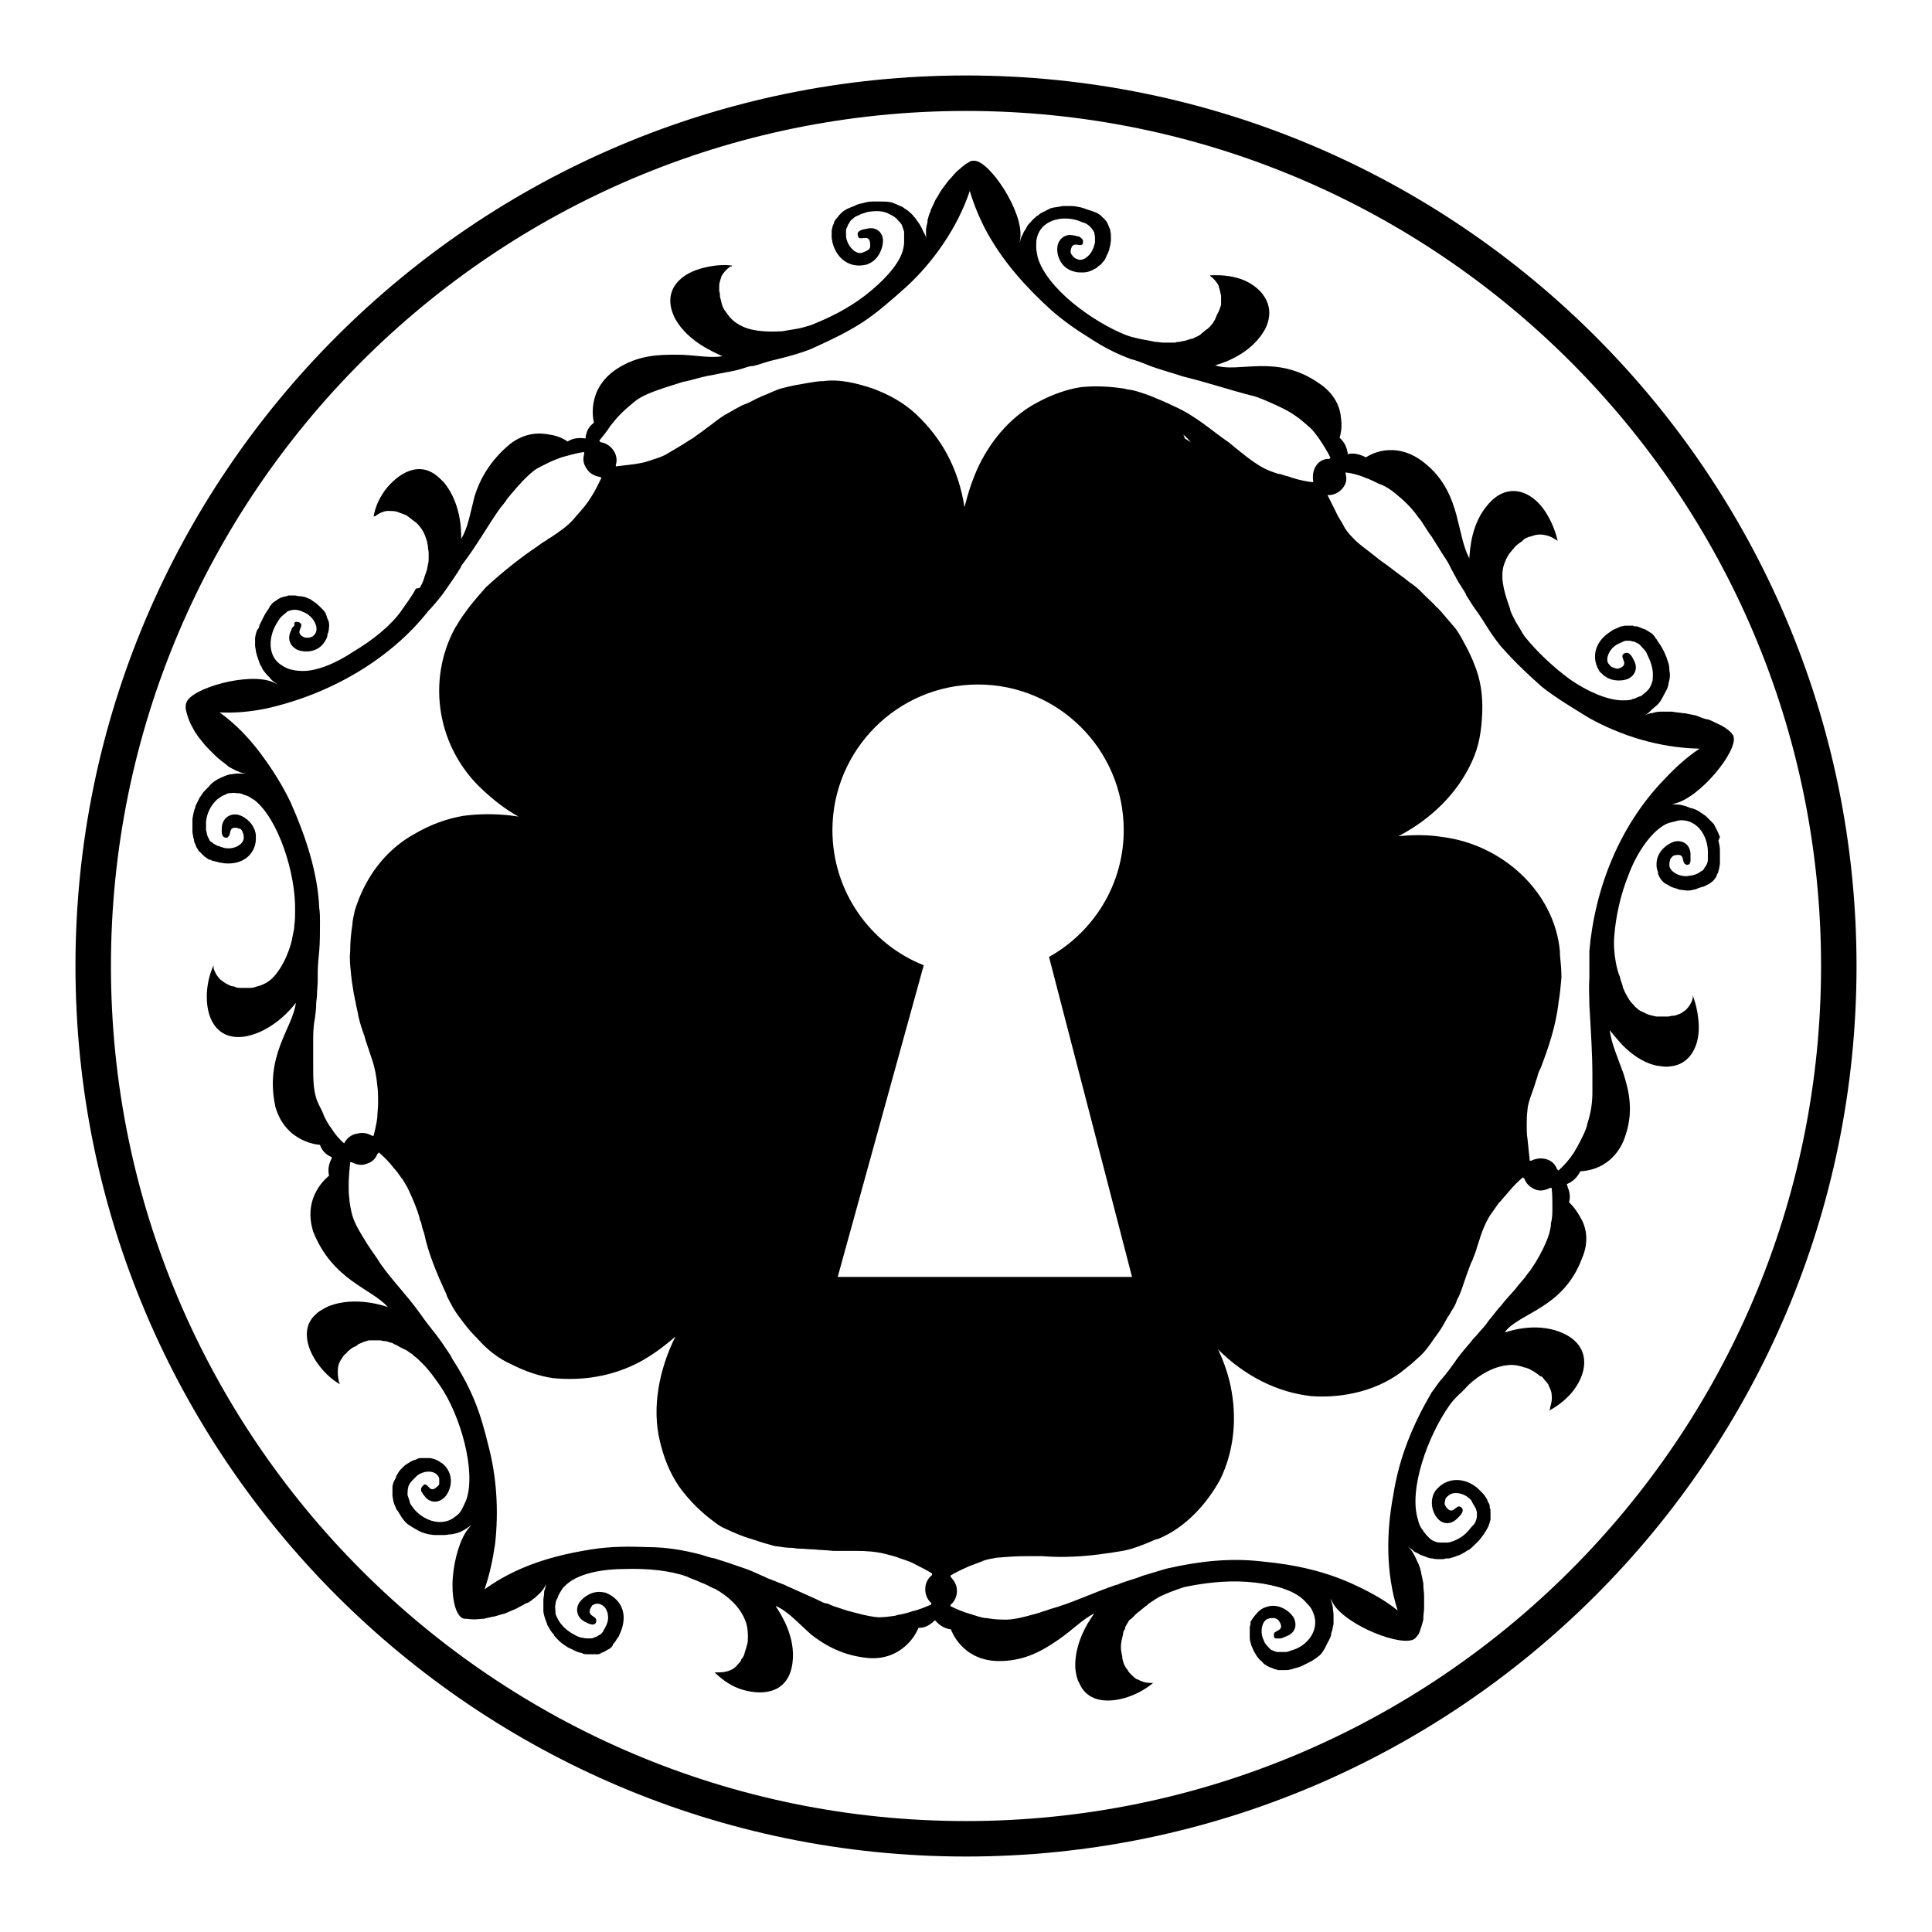 <?xml version="1.0" encoding="utf-8"?>
<!-- Svg Vector Icons : http://www.onlinewebfonts.com/icon -->
<!DOCTYPE svg PUBLIC "-//W3C//DTD SVG 1.1//EN" "http://www.w3.org/Graphics/SVG/1.1/DTD/svg11.dtd">
<svg version="1.1" xmlns="http://www.w3.org/2000/svg" xmlns:xlink="http://www.w3.org/1999/xlink" x="0px" y="0px" viewBox="0 0 256 256" enable-background="new 0 0 256 256" xml:space="preserve">
<g><g><g><g><path fill="#000000" d="M128,10C62.9,10,10,62.9,10,128c0,65.1,52.9,118,118,118c65.1,0,118-52.9,118-118C246,62.9,193.1,10,128,10z M128,241.3c-62.5,0-113.3-50.8-113.3-113.3S65.5,14.7,128,14.7S241.3,65.5,241.3,128S190.5,241.3,128,241.3z"/><path fill="#000000" d="M227.9,110.9c-0.1-0.2-0.2-0.5-0.3-0.7l-0.2-0.4l-0.3-0.6c-0.1-0.1-0.2-0.2-0.3-0.3l-0.5-0.5c-0.1-0.1-0.2-0.2-0.3-0.3c-0.2-0.1-0.4-0.3-0.6-0.4l-0.3-0.2c-0.3-0.2-0.6-0.3-0.9-0.4l-0.1,0c-0.3-0.1-0.5-0.2-0.8-0.3l0,0c-0.4-0.1-0.7-0.2-1.1-0.2c-0.4,0-0.8-0.1-1.1,0c0.2,0,0.4,0,0.7-0.1c3.4-0.7,8.5-7,7.9-8.9c0-0.2-0.2-0.3-0.3-0.5l-0.1-0.1c-0.4-0.4-1-0.8-1.7-1.1l-0.2-0.1c-0.4-0.2-0.8-0.4-1.2-0.5l-0.1,0c-0.4-0.1-0.9-0.3-1.4-0.5h0c-0.5-0.1-1-0.2-1.5-0.3l-0.2,0c-0.5-0.1-1-0.1-1.4-0.2h-0.1c-0.4,0-0.9,0-1.3,0l-0.2,0c-0.4,0-0.8,0.1-1.1,0.2c-0.1,0-0.1,0-0.2,0c-0.3,0.1-0.7,0.2-0.9,0.4c0.3-0.2,0.6-0.4,0.9-0.7l0.2-0.2c0.2-0.2,0.5-0.4,0.7-0.6h0c0.3-0.3,0.5-0.6,0.7-1c0,0,0.1-0.1,0.1-0.2c0.2-0.3,0.3-0.6,0.5-0.9c0,0,0,0,0,0c0.1-0.3,0.2-0.6,0.2-0.8c0-0.1,0.1-0.3,0.1-0.4c0.1-0.4,0.1-0.8,0-1.3v-0.1c0-0.4-0.1-0.9-0.3-1.3l0-0.1c-0.2-0.5-0.4-1-0.7-1.5c-0.2-0.4-0.5-0.7-0.7-1.1c-0.1-0.1-0.2-0.2-0.2-0.3c-0.2-0.2-0.3-0.4-0.5-0.5c-0.1-0.1-0.2-0.1-0.3-0.2c-0.2-0.1-0.3-0.2-0.5-0.3l-0.3-0.1c-0.2-0.1-0.3-0.1-0.5-0.2l-0.3-0.1c-0.2,0-0.4,0-0.5-0.1l-0.2,0c-0.2,0-0.5,0-0.7,0l-0.1,0c-0.2,0-0.4,0.1-0.6,0.1l0,0c-0.2,0.1-0.5,0.2-0.7,0.3c-0.2,0.1-0.5,0.2-0.7,0.4c-2.1,1.3-2.5,3.4-1.6,5c0.1,0.2,0.2,0.4,0.4,0.5c1,1.1,2.5,1.1,3.4,0.8c1-0.4,1.5-1.4,0.9-2.5c-0.2-0.4-0.6-1.3-1.3-0.9c-0.1,0-0.1,0.1-0.2,0.2c-0.2,0.5,0.8,1.2-0.3,1.7c-0.1,0-0.2,0.1-0.3,0.1l-0.1,0c-0.2,0-0.4-0.1-0.7-0.2c-0.2-0.1-0.3-0.3-0.5-0.5c-0.4-0.7,0.2-1.9,1-2.4c0.3-0.2,0.6-0.3,0.8-0.4l0.2-0.1c0.2-0.1,0.4-0.1,0.5-0.1h0.2c0.2,0,0.3,0,0.5,0.1l0.2,0c0.2,0.1,0.4,0.2,0.6,0.3c0.2,0.1,0.4,0.4,0.6,0.6c0,0,0.1,0.1,0.1,0.1c0.2,0.2,0.4,0.5,0.5,0.8c0.5,1,0.8,2,0.7,3c0,0.1,0,0.1,0,0.2c0,0.2-0.1,0.4-0.2,0.7c0,0.1,0,0.1-0.1,0.2c-0.1,0.3-0.3,0.5-0.5,0.7l0,0c-0.2,0.2-0.5,0.4-0.7,0.6l-0.3,0.1c-0.2,0.1-0.5,0.2-0.7,0.3c-0.1,0-0.2,0-0.3,0.1c-0.4,0.1-0.8,0.1-1.2,0.1c-2,0-4.7-1.2-7-2.8c-2.3-1.7-4.5-3.8-6-5.7c-0.4-0.6-0.7-1.2-1.1-1.8c-0.3-0.6-0.6-1.1-0.8-1.7l0-0.1c-0.7-2-1.3-3.8-0.9-5.6c0.2-0.7,0.5-1.4,1-2l0,0c0.2-0.2,0.4-0.5,0.6-0.7c0.3-0.3,0.6-0.5,0.9-0.7c0.1-0.1,0.2-0.2,0.3-0.3c0.2-0.1,0.4-0.2,0.7-0.3l0.1,0c0.2-0.1,0.4-0.1,0.6-0.2c0.5-0.1,0.9-0.1,1.3,0c0.7,0.1,1.3,0.5,1.6,0.7c0,0,0,0,0,0c0,0,0.1,0.1,0.1,0.1c0,0,0,0,0,0c-0.3-1.4-0.9-2.8-1.7-4c-1.8-2.7-4.9-3.8-7.4-1c-2.4,2.6-2.5,6.2-2.6,7.1c0,0.1,0,0.2,0,0.2c-0.8-1.5-1.1-3.4-1.7-5.7c-0.6-2.2-1.6-4.9-4.3-7c-2-1.6-3.9-1.8-5.3-1.6c-1.4,0.2-2.4,0.9-2.4,0.9c-0.6-0.3-1.2-0.5-1.8-0.5c-0.2,0-0.4,0-0.6,0.1c-0.1-0.8-0.4-1.6-1.1-2.2c0,0,0.4-1.1,0.2-2.5c-0.1-1.5-0.8-3.3-2.9-4.7c-5.7-4-10.7-1.3-13.8-2.4c0,0,4.3-1,6.4-4.4c0.4-0.6,0.6-1.2,0.7-1.7c0.5-2.4-1.2-4.4-3.6-5.3c-1.4-0.5-2.9-0.6-4.3-0.5c0,0,0,0,0.1,0l0.1,0.1l0,0c0.3,0.2,0.8,0.7,1.1,1.3l0,0.1c0.1,0.3,0.2,0.7,0.3,1.2c0,0.3,0,0.6,0,0.9c0,0.2,0,0.4-0.1,0.6c-0.1,0.3-0.2,0.6-0.4,0.9c-0.1,0.2-0.1,0.3-0.2,0.5c-0.2,0.5-0.5,0.9-0.9,1.3c-0.1,0.1-0.2,0.2-0.4,0.3c-0.2,0.2-0.5,0.4-0.7,0.6c-0.1,0.1-0.3,0.2-0.5,0.3c-0.3,0.1-0.5,0.3-0.8,0.3c-0.2,0.1-0.4,0.1-0.6,0.2c-0.3,0.1-0.6,0.1-0.9,0.2c-0.2,0-0.4,0-0.6,0.1c-0.3,0-0.6,0-0.9,0c-0.2,0-0.4,0-0.6,0c-0.4,0-0.7-0.1-1.1-0.1l-0.5-0.1c-1.1-0.2-2.3-0.4-3.4-0.8c-4.5-1.8-10.5-6.2-11.7-10.3c-0.1-0.5-0.2-1-0.2-1.4c0-0.4,0-0.8,0.1-1.2c0.5-2.1,2.8-2.9,5-2.4c0.4,0.1,0.7,0.2,1.1,0.4l0.1,0c0.3,0.1,0.6,0.3,0.8,0.5l0.1,0.1c0.2,0.2,0.4,0.5,0.5,0.7l0,0.1c0.1,0.3,0.1,0.7,0.1,1.1c0,0.2-0.1,0.5-0.2,0.8c-0.3,0.9-1.2,1.8-2,1.6c-0.3-0.1-0.5-0.2-0.6-0.3l-0.1-0.1c-0.1-0.1-0.2-0.3-0.3-0.4c0-0.1-0.1-0.3,0-0.5c0.2-1.2,1.1-0.4,1.5-0.7c0,0,0.1-0.1,0.1-0.2c0-0.2,0-0.3,0-0.4l-0.1-0.1c0-0.1-0.1-0.1-0.2-0.2l-0.1-0.1l-0.3-0.1c-0.2,0-0.3-0.1-0.5-0.1l0,0l0,0c-1.2-0.3-2.1,0.5-2.2,1.6c-0.1,1.1,0.5,2.8,2.3,3.2l0,0c0.3,0.1,0.6,0.1,0.9,0.1h0.2c0.6,0,1.1-0.2,1.6-0.5l0.2-0.1c0.1-0.1,0.3-0.3,0.5-0.4c0.1-0.1,0.1-0.1,0.2-0.2c0.1-0.2,0.3-0.3,0.4-0.5l0.1-0.2c0.1-0.3,0.3-0.6,0.4-0.9c0.1-0.2,0.1-0.5,0.2-0.7c0-0.2,0.1-0.5,0.1-0.8v0c0-0.2,0-0.4,0-0.6l0-0.1c0-0.2-0.1-0.5-0.1-0.7l-0.1-0.2c-0.1-0.2-0.1-0.3-0.2-0.5l-0.1-0.2c-0.1-0.2-0.2-0.3-0.3-0.4c-0.1-0.1-0.1-0.2-0.2-0.2c-0.1-0.1-0.3-0.3-0.4-0.4l-0.3-0.2c-0.2-0.1-0.4-0.2-0.7-0.3c-0.1,0-0.2-0.1-0.3-0.1c-0.4-0.1-0.8-0.3-1.2-0.4c-0.5-0.1-0.9-0.2-1.3-0.2h-0.4c-0.3,0-0.6,0-0.8,0l-0.5,0.1l-0.7,0.1l-0.4,0.1l-0.6,0.3c-0.1,0.1-0.2,0.1-0.4,0.2c-0.2,0.1-0.4,0.2-0.6,0.4c-0.1,0.1-0.2,0.1-0.3,0.2c-0.2,0.2-0.5,0.4-0.7,0.7l-0.1,0.1c-0.2,0.2-0.4,0.4-0.5,0.7l0,0c-0.2,0.3-0.4,0.6-0.5,0.9c-0.2,0.3-0.3,0.7-0.4,1.1c0-0.2,0.1-0.4,0.1-0.7c0.4-3.5-4.1-10.2-6.1-10.2c-0.2,0-0.4,0-0.6,0.1l-0.1,0.1c-0.5,0.2-1,0.7-1.6,1.2l-0.1,0.1c-0.3,0.3-0.6,0.7-0.9,1l-0.1,0.1c-0.3,0.4-0.6,0.8-0.9,1.2l0,0c-0.3,0.4-0.5,0.9-0.8,1.3l-0.1,0.2c-0.2,0.4-0.4,0.9-0.6,1.3l0,0.1c-0.2,0.4-0.3,0.8-0.4,1.2l0,0.2c-0.1,0.4-0.2,0.8-0.2,1.2c0,0.1,0,0.1,0,0.2c0,0.4,0,0.7,0.1,1c-0.1-0.4-0.2-0.7-0.4-1l-0.1-0.2c-0.1-0.3-0.3-0.6-0.4-0.8v0c-0.2-0.3-0.4-0.6-0.7-1c0,0-0.1-0.1-0.1-0.1c-0.2-0.3-0.5-0.5-0.7-0.7c0,0,0,0,0,0c-0.2-0.2-0.5-0.3-0.7-0.5c-0.1-0.1-0.2-0.1-0.4-0.2c-0.4-0.2-0.7-0.3-1.2-0.5l-0.1,0c-0.4-0.1-0.9-0.1-1.4-0.1H116c-0.5,0-1,0-1.6,0.2c-0.5,0.1-0.9,0.2-1.2,0.4c-0.1,0-0.2,0.1-0.3,0.1c-0.2,0.1-0.5,0.2-0.7,0.3c-0.1,0.1-0.2,0.1-0.3,0.2c-0.2,0.1-0.3,0.2-0.5,0.4l-0.2,0.2c-0.1,0.1-0.2,0.3-0.3,0.4l-0.2,0.2c-0.1,0.2-0.2,0.3-0.2,0.5l-0.1,0.2c-0.1,0.2-0.1,0.4-0.2,0.7V30c0,0.2,0,0.4,0,0.6v0c0,0.2,0,0.5,0,0.8c0,0.3,0.1,0.5,0.1,0.7c0.6,2.4,2.5,3.4,4.3,3c0.2,0,0.4-0.1,0.6-0.2c1.3-0.6,1.8-2.1,1.8-3c0-1.1-0.9-1.9-2.1-1.6c-0.5,0.1-1.5,0.2-1.2,1c0,0.1,0.1,0.2,0.1,0.2c0.4,0.3,1.4-0.5,1.5,0.8c0,0.1,0,0.2,0,0.3v0.1c0,0.2-0.2,0.4-0.4,0.5c-0.2,0.1-0.4,0.2-0.7,0.3c-0.8,0.2-1.7-0.7-2-1.7c-0.1-0.3-0.1-0.6-0.1-0.9v-0.2c0-0.2,0-0.4,0.1-0.5l0.1-0.2c0-0.1,0.1-0.3,0.2-0.4l0.1-0.2c0.1-0.2,0.3-0.3,0.5-0.5c0.2-0.2,0.5-0.3,0.7-0.4c0,0,0.1,0,0.2-0.1c0.3-0.1,0.6-0.2,0.9-0.3c1.1-0.2,2.2-0.2,3,0.3c0.1,0,0.1,0.1,0.2,0.1c0.2,0.1,0.4,0.2,0.6,0.4c0.1,0,0.1,0.1,0.2,0.2c0.2,0.2,0.4,0.4,0.6,0.7l0,0c0.1,0.3,0.2,0.6,0.3,0.9l0,0.3c0,0.2,0,0.5,0,0.8c0,0.1,0,0.2,0,0.3c0,0.4-0.1,0.8-0.2,1.2c-0.6,1.9-2.6,4-4.9,5.8c-2.3,1.8-5,3.1-7.3,4c-0.7,0.2-1.3,0.4-2,0.5c-0.6,0.1-1.2,0.2-1.8,0.3h-0.1c-2.1,0.1-4.1,0-5.6-0.9c-0.7-0.4-1.2-0.9-1.6-1.5c0,0,0,0,0,0c-0.2-0.3-0.4-0.5-0.5-0.8c-0.2-0.4-0.2-0.7-0.3-1c0-0.1-0.1-0.3-0.1-0.4c0-0.3,0-0.5-0.1-0.7v-0.1c0-0.2,0-0.4,0-0.6c0-0.5,0.2-0.9,0.3-1.3c0.4-0.7,0.9-1.1,1.2-1.3c0,0,0,0,0.1,0c0.1,0,0.1-0.1,0.1-0.1c0,0,0.1,0,0.1,0c-1.4-0.2-2.9,0-4.3,0.4c-3.1,0.9-5.1,3.3-3.3,6.7c1.7,3,5.2,4.4,6,4.8c0.1,0,0.2,0.1,0.2,0.1c-1.7,0.3-3.7-0.2-6-0.2c-2.3,0-5.1,0-8,1.9c-4.2,2.8-3,7.1-3,7.1c-0.5,0.4-0.9,0.9-1,1.5c-0.1,0.2-0.1,0.4-0.1,0.6c-0.8-0.1-1.6-0.1-2.4,0.4c0,0-0.9-0.7-2.3-0.9c-1.4-0.3-3.4-0.3-5.4,1.3c-2.6,2.2-3.9,4.6-4.6,6.8c-0.6,2.3-0.9,4.3-1.8,5.7c0,0,0.3-4.4-2.3-7.5c-0.5-0.5-0.9-0.9-1.4-1.2c-2.1-1.3-4.4-0.1-6.1,1.9c-0.9,1.1-1.6,2.5-1.8,3.9c0,0,0,0,0,0c0,0,0.1-0.1,0.1-0.1l0.1,0c0.3-0.2,0.8-0.6,1.6-0.7h0.1c0.3,0,0.8,0,1.2,0.1c0.2,0.1,0.5,0.2,0.8,0.3c0.2,0.1,0.4,0.1,0.6,0.3c0.2,0.1,0.5,0.4,0.8,0.6c0.1,0.1,0.3,0.2,0.4,0.3c0.4,0.4,0.7,0.8,0.9,1.2c0.1,0.1,0.1,0.3,0.2,0.4c0.1,0.3,0.2,0.6,0.3,0.9c0,0.2,0.1,0.4,0.1,0.6c0,0.3,0.1,0.6,0.1,0.9c0,0.2,0,0.4,0,0.6c0,0.3,0,0.6-0.1,0.9c0,0.2-0.1,0.4-0.1,0.6c-0.1,0.3-0.2,0.6-0.3,0.9c-0.1,0.2-0.1,0.4-0.2,0.6c-0.1,0.3-0.3,0.7-0.5,1L55.1,78c-0.5,1-1.3,2-1.9,2.9c-1.4,2-3.8,3.9-6.3,5.4c-2.4,1.6-5,2.7-7,2.6c-0.5,0-1-0.1-1.4-0.2c-0.4-0.1-0.8-0.3-1.1-0.5c-1.9-1.1-1.9-3.6-0.8-5.5c0.2-0.3,0.4-0.7,0.6-0.9l0.1-0.1c0.2-0.2,0.5-0.4,0.7-0.6l0.1-0.1c0.3-0.1,0.6-0.2,0.9-0.2l0.1,0c0.3,0,0.7,0.1,1.1,0.3c0.2,0.1,0.5,0.2,0.7,0.4c0.8,0.6,1.3,1.7,0.9,2.4c-0.1,0.2-0.3,0.4-0.5,0.5l-0.1,0c-0.1,0.1-0.3,0.1-0.5,0.1s-0.3,0-0.5-0.1c-1.1-0.6-0.1-1.2-0.3-1.7c0-0.1-0.1-0.1-0.2-0.2c-0.1-0.1-0.3-0.1-0.4-0.1l-0.1,0c-0.1,0-0.1,0.1-0.2,0.1L39,82.9l-0.2,0.2c-0.1,0.1-0.2,0.3-0.2,0.4l0,0l0,0c-0.6,1.1-0.2,2.1,0.8,2.6c1,0.4,2.8,0.4,3.7-1.2l0,0c0.2-0.3,0.3-0.6,0.3-0.9l0.1-0.2c0.1-0.5,0.2-1.1,0-1.6l-0.1-0.2c-0.1-0.2-0.1-0.4-0.2-0.6c0-0.1-0.1-0.2-0.1-0.2c-0.1-0.2-0.2-0.3-0.4-0.5l-0.2-0.2c-0.2-0.2-0.5-0.5-0.8-0.7c-0.2-0.1-0.4-0.3-0.6-0.4s-0.5-0.2-0.7-0.3l0,0L39.8,79l-0.1,0c-0.2,0-0.5-0.1-0.7-0.1h-0.2c-0.2,0-0.4,0-0.6,0L38,79c-0.2,0-0.4,0.1-0.5,0.1c-0.1,0-0.2,0.1-0.3,0.1c-0.2,0.1-0.4,0.2-0.5,0.3l-0.3,0.2c-0.2,0.1-0.4,0.3-0.5,0.5c-0.1,0.1-0.2,0.1-0.2,0.3c-0.2,0.3-0.5,0.7-0.7,1.1c-0.2,0.4-0.4,0.8-0.6,1.2l-0.1,0.4C34,83.5,34,83.7,33.9,84l-0.1,0.5l0,0.7l0,0.4l0.1,0.6c0,0.1,0,0.3,0.1,0.4c0,0.2,0.1,0.4,0.2,0.7c0,0.1,0.1,0.2,0.1,0.3c0.1,0.3,0.2,0.6,0.4,0.8l0,0.1c0.1,0.2,0.3,0.5,0.5,0.7l0,0c0.2,0.3,0.5,0.5,0.7,0.8c0.3,0.3,0.6,0.5,0.9,0.7c-0.2-0.1-0.4-0.2-0.6-0.3C33,89,25.3,91.2,24.7,93.1c-0.1,0.2-0.1,0.4-0.1,0.6l0,0.2c0.1,0.5,0.3,1.2,0.6,1.9l0.1,0.2c0.2,0.4,0.4,0.7,0.6,1.1l0.1,0.1c0.2,0.4,0.6,0.8,0.9,1.2l0,0c0.3,0.4,0.7,0.8,1,1.1l0.2,0.2c0.4,0.4,0.7,0.7,1.1,1l0.1,0.1c0.4,0.3,0.7,0.5,1,0.8l0.2,0.1c0.4,0.2,0.7,0.4,1,0.5c0.1,0,0.1,0,0.2,0.1c0.3,0.1,0.7,0.2,1,0.2c-0.4,0-0.7,0-1.1,0l-0.2,0c-0.3,0-0.6,0.1-0.9,0.1h0c-0.4,0.1-0.7,0.2-1.1,0.4c-0.1,0-0.1,0-0.2,0.1c-0.3,0.1-0.6,0.3-0.9,0.5c0,0,0,0,0,0c-0.2,0.2-0.4,0.3-0.6,0.6c-0.1,0.1-0.2,0.2-0.3,0.3c-0.3,0.3-0.6,0.6-0.8,1l-0.1,0.1c-0.2,0.4-0.4,0.8-0.6,1.2l0,0.1c-0.2,0.5-0.3,1-0.4,1.6c0,0.5,0,0.9,0,1.3c0,0.1,0,0.2,0,0.4c0,0.3,0.1,0.5,0.1,0.7c0,0.1,0.1,0.2,0.1,0.4c0,0.2,0.1,0.4,0.2,0.6l0.1,0.3c0.1,0.2,0.2,0.3,0.3,0.5c0,0.1,0.1,0.1,0.2,0.2c0.1,0.1,0.3,0.3,0.4,0.4l0.2,0.2c0.2,0.1,0.4,0.3,0.6,0.4l0.1,0c0.2,0.1,0.4,0.2,0.6,0.2l0,0c0.2,0.1,0.5,0.1,0.7,0.2c0.3,0,0.5,0.1,0.7,0.1c2.5,0.2,4-1.3,4.1-3.1c0-0.2,0-0.4,0-0.7c-0.2-1.4-1.3-2.3-2.2-2.6c-1-0.3-2.1,0.2-2.3,1.5c0,0.5-0.2,1.5,0.6,1.5c0.1,0,0.2,0,0.2-0.1c0.5-0.3,0-1.4,1.2-1.2c0.1,0,0.2,0.1,0.3,0.1l0.1,0c0.2,0.1,0.3,0.3,0.4,0.6c0.1,0.2,0.1,0.4,0.1,0.7c-0.1,0.8-1.2,1.4-2.2,1.3c-0.3,0-0.6-0.1-0.9-0.2l-0.2-0.1c-0.2,0-0.3-0.1-0.5-0.2l-0.2-0.1c-0.1-0.1-0.2-0.2-0.4-0.3l-0.1-0.1c-0.1-0.2-0.2-0.4-0.3-0.6c-0.1-0.3-0.1-0.5-0.2-0.8c0,0,0-0.1,0-0.2c0-0.3,0-0.6,0-0.9c0.1-1.1,0.6-2.1,1.3-2.8c0,0,0.1-0.1,0.2-0.2c0.2-0.1,0.4-0.3,0.6-0.4c0,0,0.1-0.1,0.2-0.1c0.3-0.1,0.5-0.3,0.8-0.3l0,0c0.3,0,0.6-0.1,0.9,0l0.3,0c0.2,0,0.5,0.1,0.7,0.2l0.3,0.1c0.4,0.1,0.7,0.4,1.1,0.6c3.2,2.5,5.5,9.8,5.4,14.6c0,0.7,0,1.4-0.1,2c0,0.6-0.2,1.2-0.3,1.8l0,0.1c-0.5,2-1.4,3.9-2.6,5.1c-0.5,0.5-1.2,0.9-2,1.1l0,0c-0.3,0.1-0.6,0.2-0.9,0.2c-0.4,0-0.7,0-1.1,0c-0.1,0-0.3,0-0.4,0c-0.3,0-0.5-0.1-0.7-0.2l-0.1,0c-0.2,0-0.4-0.1-0.6-0.2c-0.5-0.2-0.8-0.5-1.1-0.7c-0.6-0.6-0.8-1.2-0.9-1.5l0-0.1c0-0.1,0-0.1,0-0.2c0,0,0-0.1,0-0.1c-0.6,1.3-0.9,2.8-0.9,4.2c0,3.2,1.6,5.9,5.3,5.2c3.4-0.7,5.9-3.6,6.4-4.3c0.1-0.1,0.1-0.1,0.1-0.1c-0.4,3.3-4.2,7-2.7,13.8c1.4,4.8,5.9,5,5.9,5c0.2,0.6,0.6,1.1,1.1,1.4c0.2,0.1,0.4,0.2,0.5,0.3c-0.4,0.7-0.6,1.5-0.4,2.4c0,0-3.6,2.6-2.1,7.4c2.6,6.5,7.7,7.5,9.9,10c0,0-4.2-1.6-7.9-0.1c-0.6,0.3-1.2,0.6-1.6,1c-1.9,1.6-1.4,4.2,0,6.3c0.8,1.2,1.9,2.3,3.1,3c0,0,0,0,0-0.1c0,0,0-0.1-0.1-0.2l0-0.1c-0.1-0.4-0.2-1-0.1-1.8l0-0.1c0.1-0.4,0.2-0.7,0.5-1.1c0.1-0.2,0.3-0.5,0.6-0.7c0.1-0.1,0.2-0.3,0.4-0.4c0.2-0.2,0.5-0.4,0.8-0.5c0.2-0.1,0.3-0.2,0.4-0.3c0.5-0.2,0.9-0.4,1.4-0.5c0.2,0,0.3,0,0.5,0c0.3,0,0.6,0,0.9,0c0.2,0,0.4,0.1,0.6,0.1c0.3,0,0.6,0.1,0.8,0.2c0.2,0,0.4,0.1,0.5,0.2c0.3,0.1,0.5,0.2,0.8,0.4l0.6,0.3c0.3,0.1,0.5,0.3,0.8,0.5c0.2,0.1,0.3,0.2,0.5,0.4c0.3,0.2,0.6,0.5,0.8,0.7l0.4,0.4c0.8,0.8,1.5,1.8,2.2,2.8c2.7,3.9,4.8,11.3,3.5,15.1c-0.2,0.5-0.4,0.9-0.6,1.3c-0.2,0.4-0.5,0.7-0.8,0.9c-1.6,1.4-4,0.8-5.5-0.9c-0.2-0.3-0.5-0.6-0.6-0.9l0-0.1c-0.1-0.3-0.2-0.6-0.3-0.9l0-0.1c0-0.3,0-0.6,0.1-0.9l0-0.1c0.1-0.3,0.3-0.6,0.6-0.9c0.2-0.2,0.4-0.4,0.6-0.6c0.8-0.6,2-0.7,2.6-0.1c0.2,0.2,0.3,0.4,0.3,0.6v0.1c0,0.2,0,0.3,0,0.5c0,0.1-0.1,0.3-0.3,0.4c-0.9,0.9-1.1-0.3-1.6-0.3c-0.1,0-0.1,0-0.2,0.1c-0.1,0.1-0.2,0.2-0.3,0.4v0.1c0,0.1,0,0.2,0,0.3l0.1,0.1l0.1,0.2c0.1,0.1,0.2,0.3,0.3,0.4l0,0l0,0c0.8,1,2,0.8,2.7,0c0.7-0.8,1.2-2.5,0.1-3.9l0,0c-0.2-0.2-0.4-0.5-0.7-0.6l-0.1-0.1c-0.5-0.3-1-0.5-1.5-0.5h-0.2c-0.2,0-0.4,0-0.6,0c-0.1,0-0.2,0-0.3,0c-0.2,0-0.4,0.1-0.6,0.2l-0.3,0.1c-0.3,0.1-0.6,0.3-0.9,0.5c-0.2,0.1-0.4,0.3-0.6,0.5c-0.2,0.2-0.4,0.4-0.5,0.6l0,0l-0.3,0.5l0,0.1c-0.1,0.2-0.2,0.4-0.3,0.6l-0.1,0.2c0,0.2-0.1,0.3-0.1,0.5l0,0.3c0,0.2,0,0.4,0,0.6c0,0.1,0,0.2,0,0.3c0,0.2,0.1,0.4,0.1,0.6l0.1,0.4c0.1,0.2,0.2,0.5,0.3,0.7c0,0.1,0.1,0.2,0.2,0.3c0.2,0.3,0.4,0.7,0.7,1.1c0.3,0.4,0.6,0.7,1,0.9l0.3,0.2c0.2,0.1,0.5,0.3,0.7,0.4l0.4,0.2l0.6,0.2l0.4,0.1l0.7,0.1c0.1,0,0.3,0,0.4,0c0.2,0,0.5,0,0.7,0c0.1,0,0.2,0,0.3,0c0.3,0,0.6-0.1,0.9-0.1l0.1,0c0.3-0.1,0.5-0.1,0.8-0.2l0,0c0.3-0.1,0.7-0.3,1-0.5c0.3-0.2,0.6-0.4,0.9-0.6c-0.2,0.1-0.3,0.3-0.5,0.5c-1.1,1.3-1.9,4-2.1,6.5c-0.2,2.5,0.3,4.7,1.1,5.3c0.1,0.1,0.3,0.2,0.6,0.2l0.2,0c0.5,0.1,1.2,0.1,2,0l0.2,0c0.4-0.1,0.8-0.2,1.3-0.3l0.1,0c0.4-0.1,0.9-0.3,1.4-0.4h0c0.5-0.2,0.9-0.4,1.4-0.6l0.2-0.1c0.4-0.2,0.9-0.5,1.3-0.7c0,0,0,0,0.1,0c0.4-0.2,0.7-0.5,1-0.7l0.1-0.1c0.3-0.3,0.6-0.5,0.8-0.8c0,0,0.1-0.1,0.1-0.1c0.2-0.3,0.4-0.6,0.5-0.8c-0.1,0.3-0.2,0.7-0.3,1l0,0.2c0,0.3-0.1,0.6-0.1,0.9v0c0,0.4,0,0.8,0,1.2c0,0.1,0,0.1,0,0.2c0,0.3,0.1,0.7,0.2,1c0,0,0,0,0,0c0.1,0.3,0.2,0.5,0.3,0.8c0,0.1,0.1,0.3,0.2,0.4c0.2,0.4,0.4,0.7,0.7,1l0,0.1c0.3,0.3,0.6,0.7,1,1l0,0c0.4,0.3,0.8,0.6,1.3,0.8c0.4,0.2,0.8,0.4,1.2,0.5c0.1,0,0.2,0,0.3,0.1c0.2,0.1,0.5,0.1,0.7,0.1c0.1,0,0.3,0,0.4,0c0.2,0,0.4,0,0.6,0l0.3,0c0.2,0,0.4-0.1,0.5-0.2c0.1,0,0.2-0.1,0.3-0.1c0.2-0.1,0.3-0.2,0.5-0.3l0.2-0.1c0.2-0.1,0.4-0.3,0.5-0.5l0-0.1c0.1-0.1,0.3-0.3,0.4-0.5l0,0c0.1-0.2,0.3-0.4,0.4-0.6c0.1-0.2,0.2-0.5,0.3-0.7c0.9-2.4-0.1-4.1-1.7-4.9c-0.2-0.1-0.4-0.2-0.6-0.2c-1.4-0.3-2.6,0.5-3.2,1.3c-0.6,0.9-0.4,2,0.7,2.6c0.4,0.2,1.3,0.7,1.5,0c0-0.1,0-0.2,0-0.3c-0.1-0.5-1.3-0.5-0.7-1.6c0.1-0.1,0.1-0.2,0.2-0.3l0,0c0.2-0.1,0.4-0.2,0.6-0.2c0.2,0,0.4,0,0.7,0.2c0.7,0.4,1,1.6,0.6,2.5c-0.1,0.3-0.3,0.6-0.4,0.8l-0.1,0.2c-0.1,0.1-0.2,0.3-0.4,0.4l-0.2,0.1c-0.1,0.1-0.3,0.2-0.4,0.2l-0.2,0.1c-0.2,0.1-0.4,0.1-0.7,0.1c-0.3,0-0.5,0-0.8-0.1c0,0-0.1,0-0.2,0c-0.3-0.1-0.6-0.2-0.9-0.4c-1-0.5-1.8-1.3-2.2-2.1c0-0.1-0.1-0.1-0.1-0.2c-0.1-0.2-0.2-0.4-0.2-0.6c0-0.1,0-0.1,0-0.2c0-0.3-0.1-0.6,0-0.9l0,0c0-0.3,0.1-0.6,0.3-0.9l0.1-0.3c0.1-0.2,0.2-0.4,0.4-0.7l0.2-0.3c0.3-0.3,0.6-0.6,0.9-0.8c1.7-1.2,4.5-1.7,7.3-1.7c2.9-0.1,6,0.2,8.2,1c0.6,0.3,1.3,0.5,1.9,0.8c0.6,0.2,1.1,0.5,1.7,0.8l0.1,0c1.8,1,3.3,2.4,4,4.1c0.3,0.7,0.4,1.4,0.4,2.2v0.1c0,0.3,0,0.7-0.1,1c-0.1,0.4-0.2,0.7-0.3,1c0,0.1-0.1,0.3-0.1,0.4c-0.1,0.2-0.2,0.4-0.4,0.6l0,0.1c-0.1,0.2-0.2,0.3-0.4,0.5c-0.3,0.4-0.7,0.7-1,0.8c-0.7,0.3-1.3,0.3-1.7,0.3c0,0,0,0-0.1,0c-0.1,0-0.1,0-0.2,0c0,0-0.1,0-0.1,0c1,1,2.3,1.9,3.7,2.3c3.1,0.9,6.1,0.2,6.6-3.5c0.5-3.5-1.6-6.6-2.1-7.4c-0.1-0.1-0.1-0.2-0.1-0.2c1.6,0.7,2.9,2.2,4.7,3.8c1.8,1.4,4.2,2.8,7.6,3.1c2.5,0.2,4.2-0.9,5.2-1.9c1-1,1.4-2.1,1.4-2.1c0.7,0,1.2-0.2,1.7-0.6c0.2-0.1,0.3-0.3,0.5-0.4c0.6,0.7,1.3,1.1,2.1,1.2c0,0,1.4,4.2,6.4,4.2c3.5,0,5.9-1.5,7.8-2.8s3.3-2.8,4.8-3.5c0,0-2.8,3.5-2.5,7.4c0.1,0.7,0.2,1.3,0.5,1.8c1,2.4,3.5,2.7,6,2c1.4-0.4,2.7-1.1,3.8-2c0,0,0,0-0.1,0c0,0-0.1,0-0.2,0l-0.1,0c-0.4,0-1-0.1-1.7-0.5l-0.1,0c-0.3-0.2-0.6-0.5-0.9-0.8c-0.2-0.2-0.3-0.5-0.5-0.7c-0.1-0.2-0.2-0.3-0.3-0.6c-0.1-0.3-0.2-0.6-0.2-0.9c0-0.2-0.1-0.3-0.1-0.5c-0.1-0.5-0.1-1,0-1.5c0-0.2,0.1-0.3,0.1-0.5c0.1-0.3,0.1-0.6,0.2-0.9c0.1-0.1,0.2-0.3,0.2-0.5c0.1-0.2,0.3-0.5,0.4-0.7c0.1-0.2,0.2-0.3,0.4-0.4c0.2-0.2,0.4-0.4,0.6-0.6c0.1-0.1,0.3-0.3,0.5-0.4c0.2-0.2,0.5-0.4,0.7-0.6c0.2-0.1,0.3-0.2,0.5-0.4c0.3-0.2,0.6-0.4,0.9-0.6l0.5-0.3c1-0.5,2.1-0.9,3.3-1.3c2.4-0.5,5.3-0.9,8.3-0.7c2.9,0.2,5.7,0.9,7.2,2.1c0.4,0.3,0.7,0.7,1,1c0.3,0.3,0.5,0.7,0.6,1c0.9,2-0.5,4.2-2.6,4.9c-0.4,0.1-0.7,0.3-1.1,0.3l-0.1,0c-0.3,0-0.7,0-0.9,0l-0.1,0c-0.3-0.1-0.6-0.2-0.8-0.3l-0.1-0.1c-0.2-0.2-0.5-0.5-0.7-0.8c-0.1-0.2-0.2-0.5-0.3-0.7c-0.3-0.9-0.1-2.2,0.7-2.5c0.3-0.1,0.5-0.1,0.7-0.1l0.1,0c0.2,0,0.3,0.1,0.5,0.2c0.1,0.1,0.2,0.2,0.3,0.4c0.6,1.1-0.7,1-0.8,1.5c0,0.1,0,0.2,0,0.3c0,0.2,0.1,0.3,0.3,0.3l0.1,0c0.1,0,0.2,0,0.3,0l0.2,0l0.3-0.1c0.2-0.1,0.3-0.1,0.5-0.2l0,0l0,0c1.2-0.5,1.4-1.5,0.9-2.5c-0.6-0.9-2.1-2-3.8-1.3l0,0c-0.3,0.1-0.6,0.3-0.8,0.5l-0.1,0.1c-0.4,0.4-0.7,0.8-1,1.3l0,0.2c0,0.2-0.1,0.4-0.1,0.6c0,0.1,0,0.2,0,0.3c0,0.2,0,0.4,0,0.7l0,0.3c0,0.3,0.1,0.7,0.2,1c0.1,0.2,0.2,0.5,0.3,0.7s0.3,0.5,0.4,0.7l0,0c0.1,0.1,0.2,0.3,0.4,0.5l0.1,0.1c0.2,0.1,0.3,0.3,0.5,0.5l0.2,0.1c0.1,0.1,0.3,0.2,0.5,0.3l0.3,0.1c0.2,0.1,0.3,0.1,0.5,0.2c0.1,0,0.2,0,0.3,0.1c0.2,0,0.4,0,0.6,0h0.4c0.2,0,0.5,0,0.7-0.1c0.1,0,0.2,0,0.4-0.1c0.4-0.1,0.8-0.2,1.2-0.4c0.4-0.2,0.8-0.4,1.2-0.6l0.3-0.2c0.2-0.1,0.4-0.3,0.7-0.5l0.3-0.3l0.4-0.6l0.2-0.4l0.3-0.6c0.1-0.1,0.1-0.2,0.2-0.4c0.1-0.2,0.2-0.4,0.2-0.7l0.1-0.3c0.1-0.3,0.1-0.6,0.2-0.9V215c0-0.3,0-0.6,0-0.8V214c0-0.4-0.1-0.7-0.1-1.1c-0.1-0.4-0.2-0.7-0.3-1.1c0.1,0.2,0.2,0.4,0.3,0.6c1.7,3,9.4,6,10.9,4.7c0.1-0.1,0.3-0.3,0.4-0.5l0.1-0.1c0.2-0.5,0.4-1.1,0.6-1.9l0-0.2c0-0.4,0.1-0.9,0.1-1.3v-0.1c0-0.5,0-1,0-1.5v0c0-0.5-0.1-1-0.1-1.5l0-0.2c-0.1-0.5-0.2-1-0.3-1.4c0,0,0-0.1,0-0.1c-0.1-0.4-0.2-0.8-0.4-1.2l-0.1-0.2c-0.2-0.4-0.3-0.7-0.5-1c0-0.1-0.1-0.1-0.1-0.2c-0.2-0.3-0.4-0.6-0.7-0.8c0.3,0.2,0.6,0.4,0.9,0.7l0.2,0.1c0.3,0.1,0.5,0.3,0.8,0.4h0c0.4,0.1,0.7,0.3,1.2,0.4c0.1,0,0.1,0,0.2,0c0.3,0.1,0.7,0.1,1,0.1l0,0c0.3,0,0.6,0,0.8-0.1c0.1,0,0.3,0,0.4,0c0.4-0.1,0.8-0.2,1.2-0.4l0.1,0c0.4-0.2,0.8-0.4,1.2-0.7l0.1,0c0.4-0.3,0.8-0.7,1.2-1.1c0.3-0.3,0.6-0.7,0.8-1l0.2-0.3c0.1-0.2,0.3-0.5,0.4-0.7c0-0.1,0.1-0.2,0.1-0.3c0.1-0.2,0.1-0.4,0.2-0.6l0-0.3c0-0.2,0-0.4,0-0.5c0-0.1,0-0.2,0-0.3c0-0.2,0-0.4-0.1-0.5l0-0.2c0-0.2-0.1-0.4-0.3-0.7l0-0.1c-0.1-0.2-0.2-0.4-0.3-0.5l0,0c-0.1-0.2-0.3-0.4-0.5-0.6c-0.2-0.2-0.4-0.4-0.5-0.5c-1.9-1.6-4.1-1.3-5.3,0c-0.2,0.2-0.3,0.3-0.4,0.5c-0.7,1.2-0.3,2.7,0.3,3.4c0.7,0.9,1.8,1,2.7,0.1c0.3-0.3,1.1-1,0.5-1.5c-0.1,0-0.2-0.1-0.2-0.1c-0.6,0-0.9,1.1-1.7,0.2c-0.1-0.1-0.1-0.2-0.2-0.3l0,0c-0.1-0.2-0.1-0.4,0-0.7c0-0.2,0.1-0.4,0.4-0.6c0.6-0.6,1.9-0.4,2.6,0.2c0.3,0.2,0.5,0.4,0.6,0.7l0.1,0.2c0.1,0.1,0.2,0.3,0.3,0.5l0.1,0.2c0,0.1,0.1,0.3,0.1,0.5v0.2c0,0.2,0,0.4-0.1,0.7c-0.1,0.3-0.2,0.5-0.4,0.7l-0.1,0.1c-0.2,0.2-0.4,0.5-0.6,0.7c-0.7,0.8-1.7,1.3-2.6,1.5c-0.1,0-0.1,0-0.2,0c-0.2,0-0.4,0-0.7,0c-0.1,0-0.1,0-0.2,0c-0.3,0-0.6-0.1-0.8-0.2l0,0c-0.3-0.1-0.5-0.3-0.7-0.5l-0.2-0.2c-0.2-0.2-0.3-0.4-0.5-0.6c0-0.1-0.1-0.2-0.2-0.3c-0.2-0.3-0.4-0.7-0.5-1.2c-1.3-4,1.3-11.1,4.1-15.1c0.4-0.6,0.9-1.1,1.3-1.5c0.5-0.4,0.9-0.9,1.3-1.3l0,0c1.5-1.4,3.3-2.4,5.1-2.6c0.7-0.1,1.5,0,2.3,0.3l0.1,0c0.3,0.1,0.6,0.2,0.9,0.4c0.4,0.2,0.6,0.4,0.9,0.6c0.1,0.1,0.2,0.2,0.4,0.2c0.2,0.2,0.3,0.4,0.5,0.6l0.1,0.1c0.1,0.2,0.3,0.3,0.3,0.5c0.2,0.4,0.4,0.8,0.4,1.2c0.1,0.7-0.1,1.4-0.2,1.7c0,0,0,0,0,0.1c0,0.1,0,0.1-0.1,0.2c0,0,0,0.1,0,0.1c1.3-0.7,2.5-1.7,3.3-2.8c1.9-2.6,2-5.8-1.4-7.4c-3.2-1.5-6.7-0.5-7.6-0.2c-0.1,0-0.2,0-0.2,0c2-2.6,7.7-3.1,10.2-9.7c1-2.3,0.6-4.2-0.2-5.5c-0.7-1.3-1.5-2-1.5-2c0.2-0.6,0.1-1.3-0.1-1.8c-0.1-0.2-0.1-0.4-0.2-0.6c0.8-0.3,1.4-0.9,1.8-1.7c0,0,1.2,0,2.5-0.6c1.3-0.6,2.8-1.9,3.5-4.2c1.1-3.3,0.4-6-0.3-8.2c-0.8-2.2-1.6-4-1.8-5.7c0,0,0.7,0.9,1.7,2c1,1,2.6,2.3,4.5,2.7c0.7,0.1,1.3,0.2,1.8,0.1c2.5-0.2,3.8-2.5,3.8-5.1c0-1.4-0.3-3-0.8-4.3c0,0,0,0,0,0.1c0,0,0,0.1,0,0.2l0,0.1c-0.1,0.4-0.4,1-0.9,1.5l0,0c-0.3,0.2-0.6,0.5-1,0.6c-0.2,0.1-0.5,0.2-0.8,0.2c-0.2,0-0.4,0.1-0.6,0.1c-0.3,0-0.7,0-1,0c-0.2,0-0.3,0-0.5,0c-0.5-0.1-1-0.2-1.4-0.4l-0.4-0.2c-0.3-0.1-0.6-0.3-0.8-0.5c-0.1-0.1-0.3-0.2-0.4-0.4c-0.2-0.2-0.4-0.4-0.6-0.7c-0.1-0.2-0.2-0.3-0.3-0.5c-0.1-0.2-0.3-0.5-0.4-0.8c-0.1-0.2-0.2-0.4-0.2-0.6c-0.1-0.3-0.2-0.6-0.3-0.9c0-0.2-0.1-0.4-0.2-0.6c-0.1-0.3-0.2-0.7-0.3-1.1l-0.1-0.5c-0.2-1.1-0.3-2.3-0.2-3.5c0.2-2.5,0.8-5.4,1.9-8.1c1-2.7,2.7-5.2,4.3-6.3c0.4-0.3,0.8-0.5,1.2-0.6c0.4-0.1,0.8-0.2,1.2-0.3c2.2-0.2,3.7,1.8,3.8,4c0,0.4,0,0.8,0,1.1v0.1c0,0.3-0.1,0.6-0.3,0.9l-0.1,0.1c-0.1,0.3-0.3,0.5-0.6,0.6l-0.1,0.1c-0.3,0.2-0.6,0.3-1,0.4c-0.2,0-0.5,0.1-0.8,0.1c-1,0-2.1-0.6-2.2-1.4c0-0.3,0-0.5,0.1-0.7l0-0.1c0.1-0.2,0.2-0.3,0.3-0.4c0.1-0.1,0.3-0.2,0.5-0.2c1.2-0.2,0.7,0.9,1.2,1.2c0.1,0,0.1,0.1,0.2,0.1c0.2,0,0.3-0.1,0.4-0.1l0-0.1c0-0.1,0.1-0.1,0.1-0.3l0-0.2v-0.3c0-0.2,0-0.4,0-0.5l0,0l0,0c-0.1-1.3-1.1-1.8-2.1-1.6c-1,0.3-2.5,1.4-2.4,3.2l0,0c0,0.3,0.1,0.6,0.2,0.9l0,0.2c0.2,0.5,0.5,1,1,1.3l0.2,0.1c0.2,0.1,0.3,0.2,0.5,0.3c0.1,0,0.2,0.1,0.3,0.1c0.2,0.1,0.4,0.1,0.6,0.2l0.3,0.1c0.3,0,0.6,0.1,1,0.1c0.2,0,0.5,0,0.7-0.1c0.2,0,0.5-0.1,0.7-0.2h0c0.2-0.1,0.4-0.1,0.6-0.2l0.1,0c0.2-0.1,0.4-0.2,0.6-0.3l0.2-0.1c0.1-0.1,0.3-0.2,0.4-0.3l0.2-0.2c0.1-0.1,0.2-0.3,0.3-0.4c0-0.1,0.1-0.2,0.1-0.3c0.1-0.2,0.2-0.3,0.2-0.5l0.1-0.3c0-0.2,0.1-0.5,0.1-0.7c0-0.1,0-0.2,0-0.4c0-0.4,0-0.8,0-1.3c0-0.5-0.1-0.9-0.2-1.3L227.9,110.9z M80.9,56.4c0.4-0.5,0.8-1,1.3-1.5l0.2-0.2c0.5-0.5,1.1-1,1.7-1.5c1-0.8,2.4-1.3,3.9-1.8l0.6-0.2c0.6-0.2,1.3-0.4,1.9-0.6l0.5-0.1c0.9-0.2,1.8-0.5,2.8-0.7c0.7-0.1,1.4-0.3,2.1-0.4c0.3-0.1,0.7-0.1,1-0.2c0.6-0.1,1.3-0.3,1.9-0.5c0.3-0.1,0.6-0.2,1-0.2c0.9-0.2,1.8-0.6,2.8-0.8c1.2-0.3,2.4-0.6,3.6-1c0.6-0.2,1.2-0.4,1.8-0.7c2.2-1,4.3-2,6.3-3.3c2-1.3,4-3.1,5.8-4.7c3.6-3.3,6.8-7.9,8.4-12.7c0.6,2,1.4,3.9,2.4,5.7c2.2,3.9,5.1,7.1,8.4,10.1c1.6,1.4,3.3,2.6,5.1,3.7c1.8,1.2,3.6,2.1,5.5,2.8l0.4,0.1l0,0c1,0.3,2,0.8,3,1.1c1.2,0.4,2.3,0.7,3.5,1.1l0,0c3.3,0.8,6.2,1.8,9,2.5c0.5,0.1,1,0.3,1.5,0.5l0.7,0.3c1.4,0.6,2.7,1.2,3.8,2l0,0c0.6,0.4,1.1,0.9,1.6,1.3l0.1,0.1c0.5,0.4,0.8,0.9,1.2,1.4c0.6,0.9,1.2,1.8,1.6,2.7l-0.2,0.1c-0.7,0-1.3,0.3-1.7,0.9c-0.4,0.6-0.5,1.3-0.4,2l0,0.2c-0.9-0.1-1.9-0.3-2.8-0.6c-0.5-0.2-1.1-0.3-1.6-0.5l-0.2,0c-0.6-0.2-1.2-0.4-1.8-0.7l0,0c-1-0.5-2.1-1.3-3.2-2.2l-0.5-0.4c-0.4-0.3-0.7-0.6-1.1-0.9c-2.1-1.4-4.3-3.5-7.3-4.8l0,0c-1-0.5-2-0.9-3.2-1.4c-0.9-0.3-1.9-0.7-2.9-0.8h0l-0.4-0.1c-1.9-0.3-3.9-0.4-5.8-0.2c-1.9,0.3-3.8,1-5.5,1.9c-3.4,1.7-6.2,4.8-8,8.5c-0.8,1.7-1.4,3.5-1.9,5.5c-0.8-5.1-3-9.1-6.4-12.3c-1.7-1.6-3.6-2.6-5.7-3.4c-2.1-0.7-4.4-1.3-6.6-1c-0.6,0-1.2,0.1-1.8,0.2c-1.2,0.2-2.4,0.4-3.5,0.7c-0.9,0.2-1.8,0.7-2.6,1c-0.3,0.1-0.6,0.3-0.9,0.4c-0.6,0.3-1.1,0.6-1.7,0.8c-0.3,0.1-0.6,0.3-0.8,0.4c-0.6,0.3-1.2,0.7-1.8,1c-0.8,0.5-1.5,1.1-2.2,1.6l-0.4,0.3c-0.5,0.4-1,0.7-1.5,1.1l-0.5,0.3c-1.2,0.8-2.3,1.4-3.3,2c-0.6,0.3-1.3,0.5-1.9,0.7l-0.3,0.1c-0.6,0.2-1.2,0.3-1.8,0.4c-0.9,0.1-1.7,0.2-2.5,0.3l0-0.1l0-0.1c0.2-0.6,0.1-1.3-0.3-1.9c-0.4-0.6-1-1-1.7-1.1l-0.1-0.1l-0.1-0.1C79.8,57.9,80.4,57.2,80.9,56.4z M157.8,58.6l-0.8-0.5c-0.1-0.3-0.2-0.5-0.2-0.5C157.2,57.9,157.5,58.3,157.8,58.6z M123.7,61.7L123.7,61.7c0-0.1,0-0.1,0-0.1C123.6,61.6,123.7,61.6,123.7,61.7z M45.6,151.5L45.6,151.5c-0.6-0.5-1.2-1.2-1.7-2c-0.4-0.5-0.7-1.1-1-1.7l-0.1-0.3c-0.3-0.7-0.7-1.3-0.9-2c-0.4-1.3-0.4-2.7-0.4-4.3v-0.7c0-0.7,0-1.3,0-2v-0.5c0-0.9,0-1.9,0.2-2.9c0.1-0.7,0.2-1.4,0.2-2.2c0-0.3,0.1-0.7,0.1-1c0-0.7,0.1-1.3,0.1-2c0-0.3,0-0.7,0-1c0-0.9,0.1-1.9,0.2-2.9c0.1-1.2,0.1-2.5,0.1-3.8c0-0.6,0-1.3-0.1-1.9c-0.2-4.7-1.8-9.5-3.8-14c-1.1-2.3-2.5-4.5-4-6.5c-1.5-2-3.3-3.9-5.4-5.4c2.1,0.1,4.1-0.1,6.1-0.5c8.6-1.9,16.6-6.6,21.6-13l0.3-0.3l0,0c0.7-0.8,1.4-1.6,2-2.5c0.7-1,1.4-2,2-3l0-0.1c2.1-2.7,3.6-5.5,5.2-7.7c0.3-0.4,0.7-0.8,0.9-1.2l0.5-0.6c1-1.2,2-2.3,3-3.1c0,0,0,0,0,0c0.5-0.4,1.2-0.7,1.8-1l0.2-0.1c0.6-0.3,1.2-0.5,1.7-0.7c1.1-0.3,2.1-0.6,3-0.7c0,0.1,0,0.2,0,0.3c-0.2,0.7-0.1,1.3,0.4,2c0.4,0.6,1.1,0.9,1.7,1l0.2,0.1c-0.4,0.8-0.8,1.7-1.4,2.6c-0.3,0.5-0.6,0.9-1,1.4l-0.1,0.1c-0.4,0.5-0.8,0.9-1.2,1.4l0,0c-0.8,0.9-1.8,1.6-3,2.4c-0.2,0.1-0.4,0.2-0.6,0.4c-0.4,0.2-0.8,0.5-1.2,0.8c-2.1,1.4-4.4,3.2-6.8,5.4l0,0c-0.7,0.8-1.5,1.7-2.2,2.6c-0.6,0.8-1.2,1.6-1.7,2.5l0,0l-0.2,0.3c-3.8,7-2.4,15.9,3.7,21.5c1.4,1.3,2.9,2.5,4.7,3.5c-2.5-0.4-5-0.4-7.3-0.1c-2.3,0.4-4.4,1.2-6.3,2.3c-4.1,2.2-6.8,6-8.1,10.3c-0.1,0.6-0.3,1.2-0.3,1.8c-0.2,1.2-0.3,2.4-0.3,3.6c-0.1,0.9,0,1.9,0.1,2.8c0,0.3,0.1,0.7,0.1,1c0.1,0.6,0.2,1.3,0.3,1.9c0.1,0.3,0.1,0.6,0.2,0.9c0.1,0.7,0.3,1.3,0.4,2c0.2,0.9,0.5,1.8,0.8,2.6l0.1,0.4c0.2,0.6,0.4,1.2,0.6,1.8l0.2,0.6c0.5,1.4,0.7,2.7,0.8,3.8c0.1,0.7,0.1,1.3,0.1,2v0.3c0,0.6-0.1,1.3-0.1,1.8c-0.1,0.9-0.3,1.7-0.5,2.5l-0.1,0l-0.1,0c-0.5-0.3-1.2-0.5-1.9-0.3C46.5,150.3,45.9,150.9,45.6,151.5L45.6,151.5z M64.9,102.5c-0.1,0-0.2-0.1-0.3-0.1C64.7,102.4,64.8,102.5,64.9,102.5L64.9,102.5z M123.5,208.7L123.5,208.7c-0.6,0.5-0.9,1.1-0.9,1.9c0,0.7,0.3,1.4,0.8,1.8l0,0.1l0,0.1c-0.7,0.3-1.6,0.7-2.5,0.9c-0.6,0.2-1.3,0.4-2,0.5l-0.3,0.1c-0.7,0.1-1.5,0.2-2.2,0.2c-1.3-0.1-2.7-0.5-4.2-0.9l-0.6-0.2c-0.6-0.2-1.3-0.4-1.9-0.7l-0.5-0.1c-0.8-0.4-1.7-0.8-2.6-1.2c-0.7-0.3-1.3-0.6-2-0.9c-0.3-0.1-0.6-0.3-0.9-0.4c-0.6-0.2-1.2-0.5-1.8-0.7c-0.3-0.1-0.6-0.3-0.9-0.4c-0.9-0.4-1.7-0.8-2.7-1.1c-1.1-0.4-2.3-0.8-3.6-1.2c-0.6-0.1-1.2-0.3-1.8-0.5c-2.3-0.6-4.6-1-7.1-1c-2.4-0.1-4.9-0.1-7.4,0.3c-5.1,0.8-9.9,2.2-14.2,5.3c0.7-2,1.1-4,1.4-6c0.5-4.4,0.2-9-0.9-13.1c-0.5-2.1-1.1-4.2-1.9-6.1c-0.8-1.9-1.8-3.7-2.9-5.4l-0.2-0.4l0,0c-0.6-0.9-1.2-1.8-1.8-2.6c-0.8-1-1.5-1.9-2.2-2.9l0,0c-2-2.8-4.3-5-5.7-7.3c-0.3-0.4-0.6-0.9-0.9-1.3l-0.4-0.6c-0.8-1.3-1.6-2.5-2-3.8c0,0,0,0,0,0c-0.2-0.7-0.3-1.3-0.4-2v-0.2c-0.1-0.6-0.1-1.2-0.1-1.8c0-1.1,0.1-2.1,0.2-3.1l0.2,0c0.6,0.3,1.3,0.5,2,0.2c0.7-0.2,1.2-0.7,1.4-1.3c0.1,0,0.1-0.1,0.2-0.2c0.7,0.6,1.4,1.3,2,2.1c0.4,0.4,0.7,0.9,1,1.3l0.1,0.1c0.3,0.5,0.7,1.1,0.9,1.6c0,0,0,0,0,0c0.5,1.1,1,2.2,1.4,3.6c0,0.2,0.1,0.4,0.2,0.6c0.1,0.5,0.2,0.9,0.4,1.4c0.5,2.5,1.6,5.2,3,8.2l0,0.1c0.5,1,1,2,1.8,3c0.6,0.8,1.2,1.6,1.9,2.3l0,0l0.3,0.3c1.3,1.5,2.8,2.7,4.6,3.5c1.8,0.9,3.5,1.5,5.4,1.8c3.9,0.4,7.9-0.2,11.5-2.1c1.7-0.9,3.3-2.1,4.8-3.4c-2.2,4.4-3.1,9.4-2.1,13.7c0.5,2.2,1.3,4.3,2.6,6.2c1.3,1.8,2.9,3.4,4.7,4.7c0.5,0.4,1,0.7,1.5,0.9c1.1,0.5,2.2,1,3.3,1.3c0.9,0.3,1.8,0.6,2.6,0.8c0.3,0.1,0.6,0.2,0.9,0.2c0.6,0.1,1.3,0.2,1.9,0.2c0.3,0,0.6,0.1,0.9,0.1c0.7,0,1.4,0.1,2,0.1c0.9,0.1,1.8,0.1,2.6,0.2h0.5c0.6,0,1.3,0,1.9,0h0.6c1.4,0,2.7,0.1,3.9,0.4c0.7,0.2,1.3,0.3,2,0.6l0.3,0.1c0.6,0.2,1.2,0.4,1.7,0.7c0.8,0.4,1.6,0.8,2.2,1.2L123.5,208.7z M111,169.2c11.4-41.3,0,0,11.4-41.3c-7.1-2.8-12.1-9.8-12.1-17.9c0-10.6,8.6-19.3,19.3-19.3c10.6,0,19.3,8.6,19.3,19.3c0,7.2-4,13.5-9.9,16.8c11,42.4,11,42.4,11,42.4S112.4,169.2,111,169.2z M205.5,162.1l0,0.3c-0.1,0.7-0.3,1.4-0.6,2.1c-0.5,1.2-1.2,2.5-2.1,3.8l-0.4,0.5c-0.4,0.6-0.8,1-1.3,1.6l-0.3,0.4c-0.6,0.7-1.3,1.4-1.9,2.2c-0.5,0.5-0.9,1.1-1.4,1.7c-0.2,0.2-0.4,0.5-0.6,0.8c-0.4,0.5-0.9,1-1.3,1.5c-0.2,0.2-0.5,0.5-0.7,0.8c-0.6,0.7-1.2,1.4-1.8,2.2c-0.7,1-1.4,2-2.3,3c-0.4,0.5-0.7,1-1.1,1.5c-2.4,4.1-4.3,8.5-5.1,13.7c-0.9,4.8-1,10.2,0.6,15.2c-1.6-1.3-3.4-2.3-5.3-3.2c-4.1-2-8.4-2.9-12.7-3.3c-4.3-0.5-8.4,0-12.4,0.9l-0.4,0.1l0,0c-1,0.3-2,0.6-3,0.9c-1.2,0.5-2.3,0.7-3.4,1.2l-0.1,0c-3.2,1.1-6.1,2.5-8.7,3.2c-0.5,0.2-1,0.3-1.5,0.5l-0.7,0.2c-1.5,0.4-2.9,0.8-4.2,0.7c0,0,0,0-0.1,0c-0.7,0-1.4-0.1-2-0.2l-0.2,0c-0.6-0.1-1.2-0.3-1.8-0.5c-1.1-0.3-2-0.7-2.8-1.1l0.1-0.2c0.5-0.4,0.8-1.1,0.8-1.8c0-0.7-0.3-1.3-0.8-1.8c0-0.1,0-0.1-0.1-0.2c0.8-0.5,1.7-0.9,2.6-1.3c0.5-0.2,1.1-0.4,1.6-0.6l0.2-0.1c0.6-0.2,1.2-0.3,1.8-0.4c0,0,0,0,0,0c1.2-0.1,2.4-0.2,3.9-0.2c0.2,0,0.4,0,0.7,0c0.5,0,0.9,0,1.4,0c2.6,0.2,5.5,0.1,8.7-0.4h0.1c1.1-0.2,2.3-0.3,3.4-0.7c0.9-0.3,1.9-0.7,2.8-1.1l0,0l0.4-0.1c3.6-1.5,6.4-4.6,8.2-7.9c1.7-3.5,2.2-7.6,1.5-11.6c-0.3-1.8-0.9-3.7-1.8-5.6c3.5,3.5,7.8,5.7,12.4,6.2c4.3,0.3,9.1-0.8,12.5-3.7c0.5-0.4,0.9-0.7,1.4-1.2c1-0.8,1.7-1.8,2.3-2.7c0.6-0.8,1.1-1.5,1.5-2.3c0.2-0.3,0.3-0.6,0.5-0.8c0.3-0.6,0.7-1.1,0.9-1.6c0.1-0.3,0.2-0.6,0.4-0.9c0.3-0.7,0.5-1.3,0.7-1.9c0.3-0.9,0.6-1.7,0.9-2.5l0.2-0.4c0.2-0.6,0.5-1.2,0.6-1.7l0.2-0.6c0.4-1.4,0.9-2.6,1.5-3.6c0.4-0.6,0.8-1.1,1.2-1.7l0.2-0.2c0.4-0.5,0.8-0.9,1.2-1.4c0.6-0.7,1.2-1.3,1.8-1.8l0.1,0.1l0.1,0.1c0.2,0.6,0.7,1.1,1.4,1.4c0.7,0.3,1.4,0.1,2-0.2h0.1h0.1c0.1,0.8,0.1,1.7,0.1,2.6C205.7,160.7,205.7,161.4,205.5,162.1z M210.6,126v0.4v0c0,1.1,0,2.1,0,3.2c-0.1,1.3,0,2.5,0,3.6v0c0.2,3.4,0.4,6.5,0.4,9.3c0,0.5,0,1.1,0,1.6l0,0.7c0,1.6-0.3,3-0.7,4.2l0,0.1c-0.2,0.7-0.5,1.3-0.8,1.9l-0.1,0.2c-0.3,0.6-0.6,1.1-0.9,1.6c-0.6,0.9-1.3,1.7-2,2.3l-0.2-0.2c-0.2-0.6-0.7-1.1-1.4-1.3c-0.7-0.2-1.4-0.1-2,0.2c-0.1,0-0.2,0-0.2,0c-0.1-0.9-0.2-1.9-0.3-2.9c-0.1-0.6-0.1-1.1-0.1-1.7l0-0.2c0-0.6,0-1.2,0.1-1.9l0-0.1c0.1-1.1,0.7-2.3,1.1-3.7l0.2-0.6c0.1-0.5,0.3-0.9,0.5-1.3c0.9-2.4,1.9-5.2,2.3-8.4l0-0.1c0.2-1.1,0.3-2.2,0.4-3.4c0-1-0.1-2-0.2-3v0l0-0.4c-0.7-7.9-7.6-14.2-15.6-15.2c-1.9-0.3-3.8-0.3-5.8-0.1c4.4-2.3,7.8-5.7,9.7-9.8c1-2.1,1.3-4.2,1.4-6.5c0.1-2.3-0.2-4.5-1.1-6.6c-0.2-0.6-0.5-1.1-0.7-1.6c-0.6-1.1-1.1-2.2-1.8-3.1c-0.6-0.7-1.2-1.4-1.8-2.1c-0.2-0.2-0.4-0.5-0.7-0.7c-0.4-0.5-0.9-0.9-1.3-1.3c-0.2-0.2-0.5-0.5-0.7-0.7c-0.5-0.5-1-0.9-1.6-1.3c-0.7-0.6-1.5-1.1-2.1-1.6l-0.4-0.3c-0.5-0.4-1-0.7-1.5-1.1l-0.5-0.4c-1.1-0.9-2.2-1.6-3-2.5c-0.5-0.5-0.9-1-1.2-1.6l-0.1-0.2c-0.3-0.5-0.7-1.1-0.9-1.6c-0.4-0.8-0.8-1.6-1.1-2.2l0.1,0l0.1,0c0.6,0,1.3-0.3,1.8-0.9c0.5-0.6,0.6-1.3,0.4-1.9l0-0.1l0-0.1c0.8,0.1,1.7,0.3,2.6,0.7c0.6,0.2,1.2,0.5,1.8,0.8l0.3,0.1c0.7,0.3,1.3,0.7,1.9,1.2c1,0.8,2.1,1.8,3,3.1l0.4,0.5c0.4,0.6,0.7,1.1,1.1,1.7l0.3,0.4c0.5,0.8,1,1.6,1.5,2.4c0.4,0.6,0.8,1.2,1.1,1.9c0.2,0.3,0.3,0.6,0.5,0.9c0.3,0.6,0.6,1.1,1,1.7c0.2,0.3,0.4,0.6,0.5,0.9c0.5,0.8,1,1.6,1.6,2.4c0.7,1,1.3,2.1,2.1,3.2c0.4,0.5,0.7,1,1.2,1.5c1.6,1.8,3.3,3.4,5.1,5c1.9,1.5,4.1,2.8,6.2,4.1c4.3,2.4,9.4,4,14.7,4.1c-1.8,1.2-3.3,2.6-4.7,4.1C214.5,109.5,211.3,117.9,210.6,126z"/></g></g><g></g><g></g><g></g><g></g><g></g><g></g><g></g><g></g><g></g><g></g><g></g><g></g><g></g><g></g><g></g></g></g>
</svg>